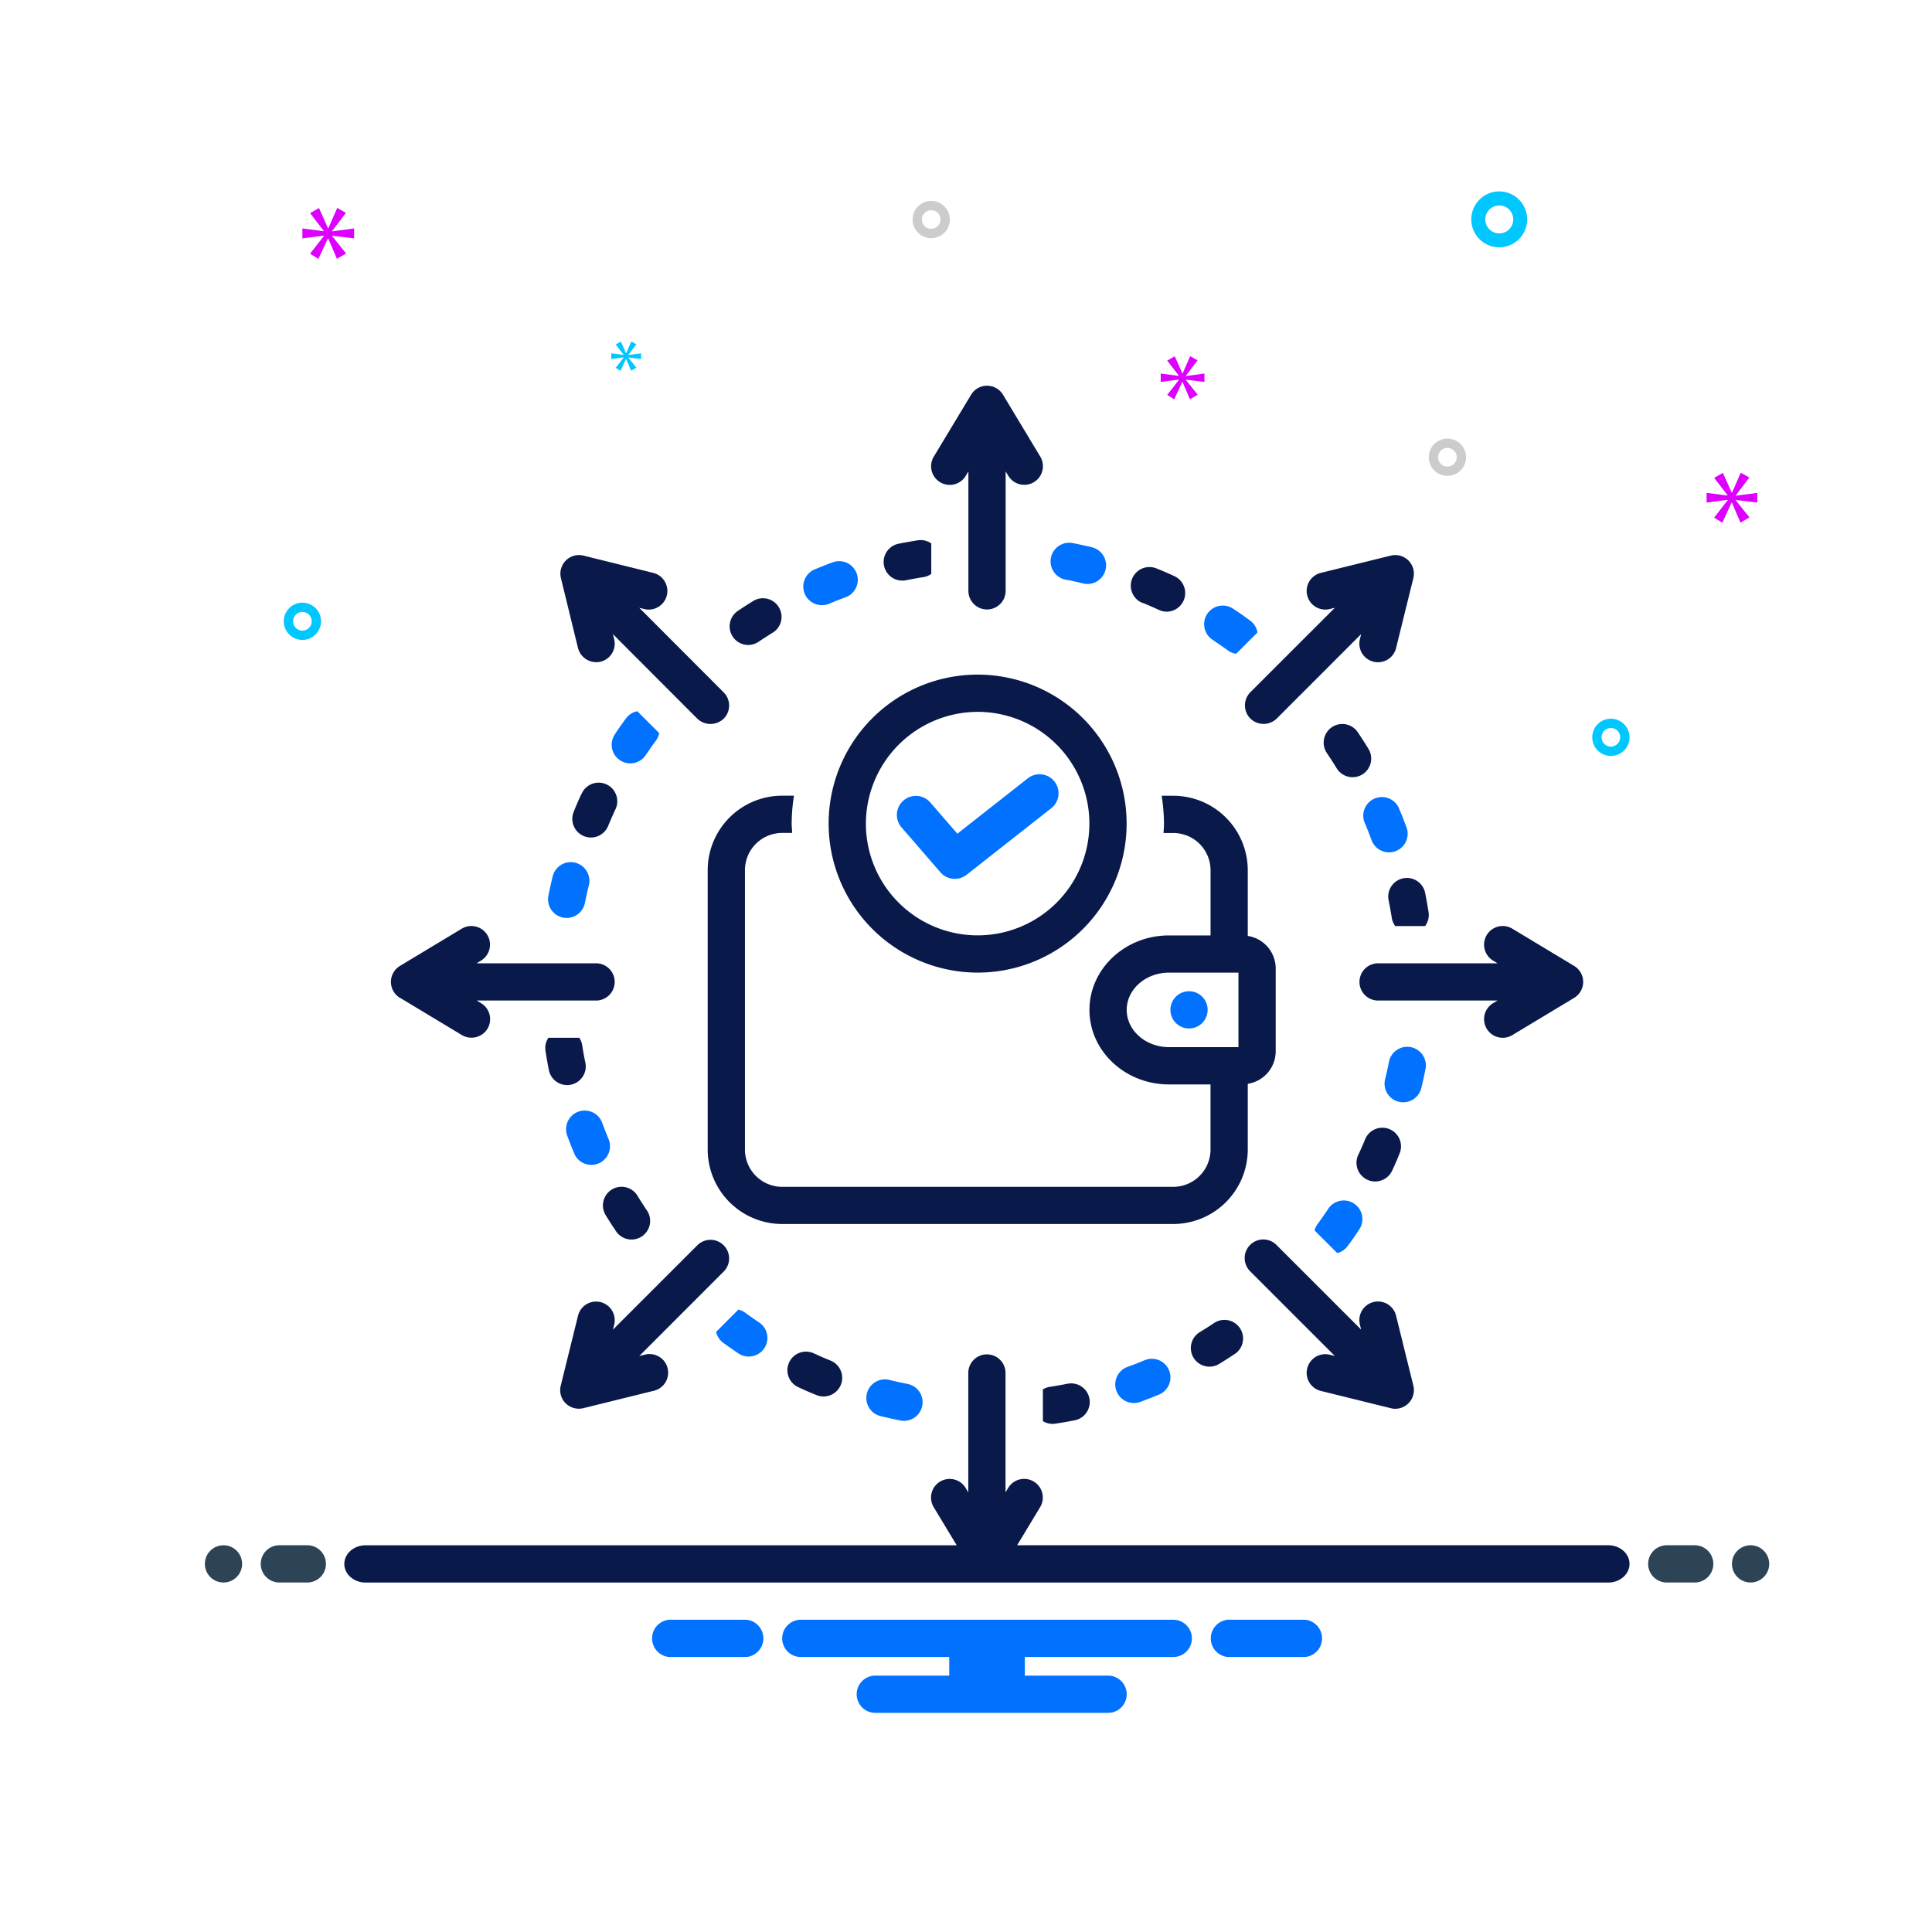 <svg id="eba8e3e1-7885-4b3d-82ba-90a1d4a852db" data-name="Layer 1" xmlns="http://www.w3.org/2000/svg" viewBox="0 0 500 500"><title>set-small</title><circle cx="57.84" cy="404.73" r="4.82" style="fill:#2d4356"/><path d="M79.53,399.91H72.3a4.82,4.82,0,1,0,0,9.64h7.23a4.82,4.82,0,1,0,0-9.64Z" style="fill:#2d4356"/><path d="M438.59,399.91h-7.23a4.82,4.82,0,0,0,0,9.64h7.23a4.82,4.82,0,1,0,0-9.64Z" style="fill:#2d4356"/><circle cx="453.05" cy="404.73" r="4.82" style="fill:#2d4356"/><path d="M337.75,419.19h-20a4.84,4.84,0,0,0,0,9.64h20a4.84,4.84,0,0,0,0-9.64Z" style="fill:#0072ff"/><path d="M193.16,419.19h-20a4.84,4.84,0,0,0,0,9.64h20a4.84,4.84,0,0,0,0-9.64Z" style="fill:#0072ff"/><path d="M303.64,419.19H207.25a4.82,4.82,0,0,0,0,9.64h38.41v4.82H226.53a4.82,4.82,0,1,0,0,9.64h60.24a4.82,4.82,0,0,0,0-9.64H265.23v-4.82h38.41a4.82,4.82,0,0,0,0-9.64Z" style="fill:#0072ff"/><circle cx="307.72" cy="261.35" r="4.82" style="fill:#0072ff"/><path d="M210.74,350.3a4.82,4.82,0,1,0-4.06,8.74c1.52.71,3.06,1.38,4.62,2a4.82,4.82,0,1,0,3.68-8.91Q212.84,351.28,210.74,350.3Z" style="fill:#09194a"/><path d="M193.62,166.92a4.76,4.76,0,0,0,2.69-.83c1.28-.85,2.57-1.69,3.89-2.49a4.82,4.82,0,0,0-5-8.22q-2.16,1.31-4.24,2.72a4.82,4.82,0,0,0,2.69,8.82Z" style="fill:#09194a"/><path d="M155.85,290.58a4.82,4.82,0,0,0-9.06,3.31c.58,1.58,1.2,3.15,1.84,4.69a4.82,4.82,0,0,0,8.9-3.7C156.94,293.46,156.38,292,155.85,290.58Z" style="fill:#0072ff"/><path d="M156.63,314.29q1.32,2.16,2.72,4.24a4.82,4.82,0,1,0,8-5.37c-.86-1.28-1.68-2.57-2.49-3.89a4.82,4.82,0,0,0-8.23,5Z" style="fill:#09194a"/><path d="M353.28,213.15q.89,2.13,1.68,4.29a4.83,4.83,0,0,0,4.53,3.15,4.63,4.63,0,0,0,1.66-.3A4.82,4.82,0,0,0,364,214.1q-.87-2.35-1.85-4.68a4.82,4.82,0,1,0-8.88,3.73Z" style="fill:#0072ff"/><path d="M351.39,189.5a4.82,4.82,0,0,0-8,5.39c.86,1.28,1.7,2.57,2.51,3.89a4.82,4.82,0,1,0,8.21-5.05Q352.8,191.59,351.39,189.5Z" style="fill:#09194a"/><path d="M145.72,237.47a5.07,5.07,0,0,0,.94.09,4.82,4.82,0,0,0,4.72-3.9c.3-1.51.63-3,1-4.51a4.82,4.82,0,1,0-9.37-2.26c-.4,1.63-.75,3.27-1.08,4.92A4.82,4.82,0,0,0,145.72,237.47Z" style="fill:#0072ff"/><path d="M150.48,205.46c-.71,1.52-1.39,3.07-2,4.63a4.81,4.81,0,0,0,2.62,6.29,4.75,4.75,0,0,0,1.83.37,4.83,4.83,0,0,0,4.46-3c.59-1.42,1.21-2.84,1.86-4.24a4.82,4.82,0,1,0-8.74-4.06Z" style="fill:#09194a"/><path d="M212.73,156.62a4.85,4.85,0,0,0,1.85-.37c1.42-.6,2.85-1.16,4.29-1.69a4.82,4.82,0,0,0-3.32-9.05c-1.58.58-3.14,1.2-4.69,1.84a4.82,4.82,0,0,0,1.87,9.27Z" style="fill:#0072ff"/><path d="M367.83,281.6c.4-1.64.76-3.28,1.09-4.94a4.82,4.82,0,1,0-9.46-1.86c-.3,1.51-.63,3-1,4.51a4.83,4.83,0,0,0,3.55,5.83,4.92,4.92,0,0,0,1.14.13A4.82,4.82,0,0,0,367.83,281.6Z" style="fill:#0072ff"/><path d="M353.9,305.33a4.58,4.58,0,0,0,2,.44,4.87,4.87,0,0,0,4.37-2.77c.71-1.52,1.39-3.07,2-4.63a4.82,4.82,0,0,0-8.9-3.69c-.59,1.43-1.21,2.85-1.87,4.24A4.83,4.83,0,0,0,353.9,305.33Z" style="fill:#09194a"/><path d="M314.39,342.27q-1.92,1.29-3.9,2.49a4.82,4.82,0,0,0,2.52,8.93,4.76,4.76,0,0,0,2.5-.7c1.43-.88,2.85-1.78,4.24-2.71a4.82,4.82,0,0,0-5.36-8Z" style="fill:#09194a"/><path d="M233.47,150.26a5.2,5.2,0,0,0,1-.09c1.5-.3,3-.58,4.54-.81a4.74,4.74,0,0,0,2-.83v-7.89a4.78,4.78,0,0,0-3.48-.81c-1.67.26-3.33.56-5,.89a4.82,4.82,0,0,0,.94,9.54Z" style="fill:#09194a"/><path d="M230.36,357.17a4.82,4.82,0,1,0-2.27,9.36q2.44.6,4.93,1.09a4.82,4.82,0,0,0,5.66-3.81,4.82,4.82,0,0,0-3.81-5.65C233.35,357.86,231.85,357.53,230.36,357.17Z" style="fill:#0072ff"/><path d="M275.79,150c1.52.29,3,.62,4.52,1a4.82,4.82,0,0,0,2.24-9.38c-1.63-.39-3.27-.74-4.92-1.07a4.82,4.82,0,0,0-1.84,9.47Z" style="fill:#0072ff"/><path d="M296.1,352.08c-1.42.59-2.85,1.14-4.3,1.67a4.82,4.82,0,0,0,1.65,9.35,4.74,4.74,0,0,0,1.65-.29c1.58-.58,3.15-1.19,4.69-1.83a4.82,4.82,0,1,0-3.69-8.9Z" style="fill:#0072ff"/><path d="M295.69,156c1.44.59,2.85,1.21,4.25,1.85a4.68,4.68,0,0,0,2,.45,4.82,4.82,0,0,0,2-9.19c-1.53-.71-3.08-1.38-4.64-2a4.82,4.82,0,0,0-3.66,8.92Z" style="fill:#09194a"/><path d="M276.24,358.11c-1.51.3-3,.57-4.55.81a4.69,4.69,0,0,0-1.79.65v8.21a4.74,4.74,0,0,0,2.51.72,4.49,4.49,0,0,0,.73-.06c1.68-.25,3.33-.54,5-.87a4.82,4.82,0,0,0-1.87-9.46Z" style="fill:#09194a"/><path d="M243.31,124.8a4.83,4.83,0,0,0,6.62-1.64l.69-1.15v30.9a4.82,4.82,0,0,0,9.64,0V122l.7,1.15a4.82,4.82,0,1,0,8.25-5l-9.64-16a4.82,4.82,0,0,0-8.25,0l-9.64,16A4.82,4.82,0,0,0,243.31,124.8Z" style="fill:#09194a"/><path d="M363.14,227.31a4.82,4.82,0,0,0-3.77,5.68c.3,1.5.58,3,.82,4.55a4.75,4.75,0,0,0,.9,2.12h7.73a4.81,4.81,0,0,0,.89-3.62c-.27-1.66-.56-3.32-.89-5A4.82,4.82,0,0,0,363.14,227.31Z" style="fill:#09194a"/><path d="M150.67,270.48a4.8,4.8,0,0,0-.75-1.9h-8a4.76,4.76,0,0,0-.75,3.36c.25,1.67.55,3.33.88,5a4.82,4.82,0,0,0,4.72,3.88,4.45,4.45,0,0,0,.95-.1,4.82,4.82,0,0,0,3.78-5.67C151.17,273.52,150.9,272,150.67,270.48Z" style="fill:#09194a"/><path d="M386.4,248.6l1.15.7h-30.9a4.82,4.82,0,0,0,0,9.64h30.9l-1.15.69a4.82,4.82,0,1,0,5,8.25l16-9.64a4.82,4.82,0,0,0,0-8.25l-16-9.64a4.82,4.82,0,1,0-5,8.25Z" style="fill:#09194a"/><path d="M103.54,258.24l16,9.64a4.87,4.87,0,0,0,6.61-1.63,4.82,4.82,0,0,0-1.63-6.62l-1.15-.69h30.89a4.82,4.82,0,1,0,0-9.64H123.34l1.15-.7a4.82,4.82,0,0,0-5-8.25l-16,9.64a4.83,4.83,0,0,0,0,8.25Z" style="fill:#09194a"/><path d="M340.2,318.43l5.88,5.87a4.79,4.79,0,0,0,2.67-1.8c1-1.35,2-2.73,2.89-4.13a4.82,4.82,0,1,0-8-5.36c-.86,1.29-1.75,2.55-2.66,3.8A4.73,4.73,0,0,0,340.2,318.43Z" style="fill:#0072ff"/><path d="M160.45,196.75a4.81,4.81,0,0,0,6.68-1.34q1.29-1.92,2.65-3.78a4.76,4.76,0,0,0,.82-1.9l-5.66-5.66a4.74,4.74,0,0,0-2.94,1.86c-1,1.35-2,2.74-2.89,4.14A4.81,4.81,0,0,0,160.45,196.75Z" style="fill:#0072ff"/><path d="M338.31,354.14a4.81,4.81,0,0,0,3.52,5.83l18.11,4.47a4.48,4.48,0,0,0,1.15.15,4.83,4.83,0,0,0,4.68-6l-4.47-18.1a4.82,4.82,0,1,0-9.36,2.31l.32,1.3-21.84-21.84a4.82,4.82,0,1,0-6.82,6.81l21.85,21.85-1.31-.32A4.81,4.81,0,0,0,338.31,354.14Z" style="fill:#09194a"/><path d="M149.59,167.73a4.9,4.9,0,0,0,5.83,3.52,4.82,4.82,0,0,0,3.53-5.83l-.33-1.31L180.47,186a4.94,4.94,0,0,0,6.81,0,4.81,4.81,0,0,0,0-6.82L165.44,157.3l1.3.32a4.82,4.82,0,1,0,2.31-9.36L151,143.79a4.82,4.82,0,0,0-5.83,5.84Z" style="fill:#09194a"/><path d="M191.29,350.38a4.82,4.82,0,0,0,5.36-8q-1.93-1.29-3.8-2.66a4.86,4.86,0,0,0-1.75-.8l-5.77,5.77a4.76,4.76,0,0,0,1.82,2.81C188.51,348.48,189.89,349.45,191.29,350.38Z" style="fill:#0072ff"/><path d="M314.05,165.74q1.93,1.29,3.81,2.65a4.6,4.6,0,0,0,2.06.8l5.52-5.51a4.78,4.78,0,0,0-1.92-3.08c-1.36-1-2.73-2-4.13-2.88a4.82,4.82,0,1,0-5.34,8Z" style="fill:#0072ff"/><path d="M187.28,322.28a4.8,4.8,0,0,0-6.81,0l-21.85,21.84.33-1.3a4.82,4.82,0,1,0-9.36-2.31l-4.47,18.1a4.78,4.78,0,0,0,1.27,4.56,4.89,4.89,0,0,0,4.56,1.27l18.1-4.47a4.82,4.82,0,1,0-2.31-9.35l-1.3.32,21.84-21.85A4.8,4.8,0,0,0,187.28,322.28Z" style="fill:#09194a"/><path d="M344.14,157.62l1.31-.32L323.6,179.14a4.83,4.83,0,0,0,0,6.82,4.88,4.88,0,0,0,6.82,0l21.84-21.85-.32,1.31a4.82,4.82,0,0,0,3.52,5.83,4.66,4.66,0,0,0,1.16.14,4.82,4.82,0,0,0,4.68-3.66l4.47-18.1a4.82,4.82,0,0,0-5.83-5.84l-18.11,4.47a4.82,4.82,0,0,0,2.31,9.36Z" style="fill:#09194a"/><path d="M253,251.71a38.56,38.56,0,1,0-38.55-38.56A38.61,38.61,0,0,0,253,251.71Zm0-67.48a28.92,28.92,0,1,1-28.91,28.92A29,29,0,0,1,253,184.23Z" style="fill:#09194a"/><path d="M202.43,205.92a19.3,19.3,0,0,0-19.28,19.28v72.29a19.3,19.3,0,0,0,19.28,19.28H303.64a19.3,19.3,0,0,0,19.28-19.28v-17a8.53,8.53,0,0,0,7.23-8.29V250.5a8.53,8.53,0,0,0-7.23-8.28v-17a19.3,19.3,0,0,0-19.28-19.28h-3a49.31,49.31,0,0,1,.6,7.23c0,.81-.08,1.61-.12,2.41h2.53a9.65,9.65,0,0,1,9.64,9.64v16.87H302.51c-11.34,0-20.56,8.65-20.56,19.28s9.22,19.28,20.56,19.28h10.77v16.86a9.65,9.65,0,0,1-9.64,9.64H202.43a9.65,9.65,0,0,1-9.64-9.64V225.2a9.65,9.65,0,0,1,9.64-9.64H205c0-.8-.12-1.6-.12-2.41a48,48,0,0,1,.6-7.23ZM302.51,271c-6,0-10.92-4.33-10.92-9.64s4.9-9.64,10.92-9.64h18V271Z" style="fill:#09194a"/><path d="M416.23,399.91h-153l5.95-9.85a4.82,4.82,0,0,0-8.25-5l-.7,1.15V355.33a4.82,4.82,0,0,0-9.64,0v30.89l-.69-1.15a4.82,4.82,0,0,0-8.25,5l5.95,9.85h-153c-3,0-5.49,2.16-5.49,4.82s2.46,4.82,5.49,4.82H416.23c3,0,5.49-2.16,5.49-4.82S419.26,399.91,416.23,399.91Z" style="fill:#09194a"/><path d="M388,64a7.23,7.23,0,1,0-7.23-7.23A7.23,7.23,0,0,0,388,64Zm0-10.84a3.62,3.62,0,1,1-3.61,3.61A3.62,3.62,0,0,1,388,53.18Z" style="fill:#00c7ff"/><path d="M416.9,186a4.82,4.82,0,1,0,4.82,4.82A4.83,4.83,0,0,0,416.9,186Zm0,7.23a2.41,2.41,0,1,1,2.41-2.41A2.41,2.41,0,0,1,416.9,193.22Z" style="fill:#00c7ff"/><path d="M241,52a4.82,4.82,0,1,0,4.82,4.82A4.82,4.82,0,0,0,241,52Zm0,7.23a2.41,2.41,0,1,1,2.41-2.41A2.41,2.41,0,0,1,241,59.2Z" style="fill:#ccc"/><path d="M374.59,113.51a4.82,4.82,0,1,0,4.82,4.82A4.83,4.83,0,0,0,374.59,113.51Zm0,7.23a2.41,2.41,0,1,1,2.41-2.41A2.41,2.41,0,0,1,374.59,120.74Z" style="fill:#ccc"/><path d="M83.08,160.79a4.82,4.82,0,1,0-4.82,4.82A4.83,4.83,0,0,0,83.08,160.79Zm-7.23,0a2.41,2.41,0,1,1,2.41,2.41A2.41,2.41,0,0,1,75.85,160.79Z" style="fill:#00c7ff"/><polygon points="85.95 59.8 89.53 55.09 87.27 53.81 84.97 59.09 84.89 59.09 82.56 53.84 80.25 55.16 83.8 59.77 83.8 59.84 78.26 59.12 78.26 61.69 83.84 60.97 83.84 61.05 80.25 65.65 82.4 67 84.86 61.69 84.93 61.69 87.19 66.97 89.57 65.61 85.95 61.08 85.95 61.01 91.64 61.69 91.64 59.12 85.95 59.88 85.95 59.8" style="fill:#d0f"/><polygon points="161.41 92.54 159.35 95.19 160.59 95.97 162 92.91 162.04 92.91 163.34 95.95 164.71 95.17 162.63 92.56 162.63 92.52 165.91 92.91 165.91 91.44 162.63 91.87 162.63 91.83 164.69 89.11 163.39 88.37 162.06 91.41 162.02 91.41 160.67 88.4 159.35 89.16 161.39 91.81 161.39 91.85 158.2 91.44 158.2 92.91 161.41 92.5 161.41 92.54" style="fill:#00c7ff"/><polygon points="454.79 130.06 454.79 127.55 449.21 128.29 449.21 128.22 452.72 123.59 450.5 122.34 448.25 127.51 448.17 127.51 445.88 122.37 443.62 123.67 447.1 128.18 447.1 128.25 441.66 127.55 441.66 130.06 447.14 129.36 447.14 129.44 443.62 133.95 445.73 135.28 448.14 130.06 448.21 130.06 450.43 135.24 452.76 133.91 449.21 129.47 449.21 129.4 454.79 130.06" style="fill:#d0f"/><polygon points="306.9 97.25 309.93 93.26 308.01 92.17 306.07 96.64 306 96.64 304.02 92.21 302.08 93.32 305.08 97.22 305.08 97.28 300.39 96.67 300.39 98.84 305.11 98.24 305.11 98.3 302.08 102.19 303.89 103.34 305.97 98.84 306.03 98.84 307.95 103.31 309.96 102.16 306.9 98.33 306.9 98.27 311.71 98.84 311.71 96.67 306.9 97.31 306.9 97.25" style="fill:#d0f"/><path d="M266,201.43l-18.24,14.33-7-8.08a4.92,4.92,0,1,0-7.45,6.44l10.07,11.63a4.92,4.92,0,0,0,6.76.65l21.93-17.23a4.92,4.92,0,1,0-6.08-7.74Z" style="fill:#0072ff"/></svg>